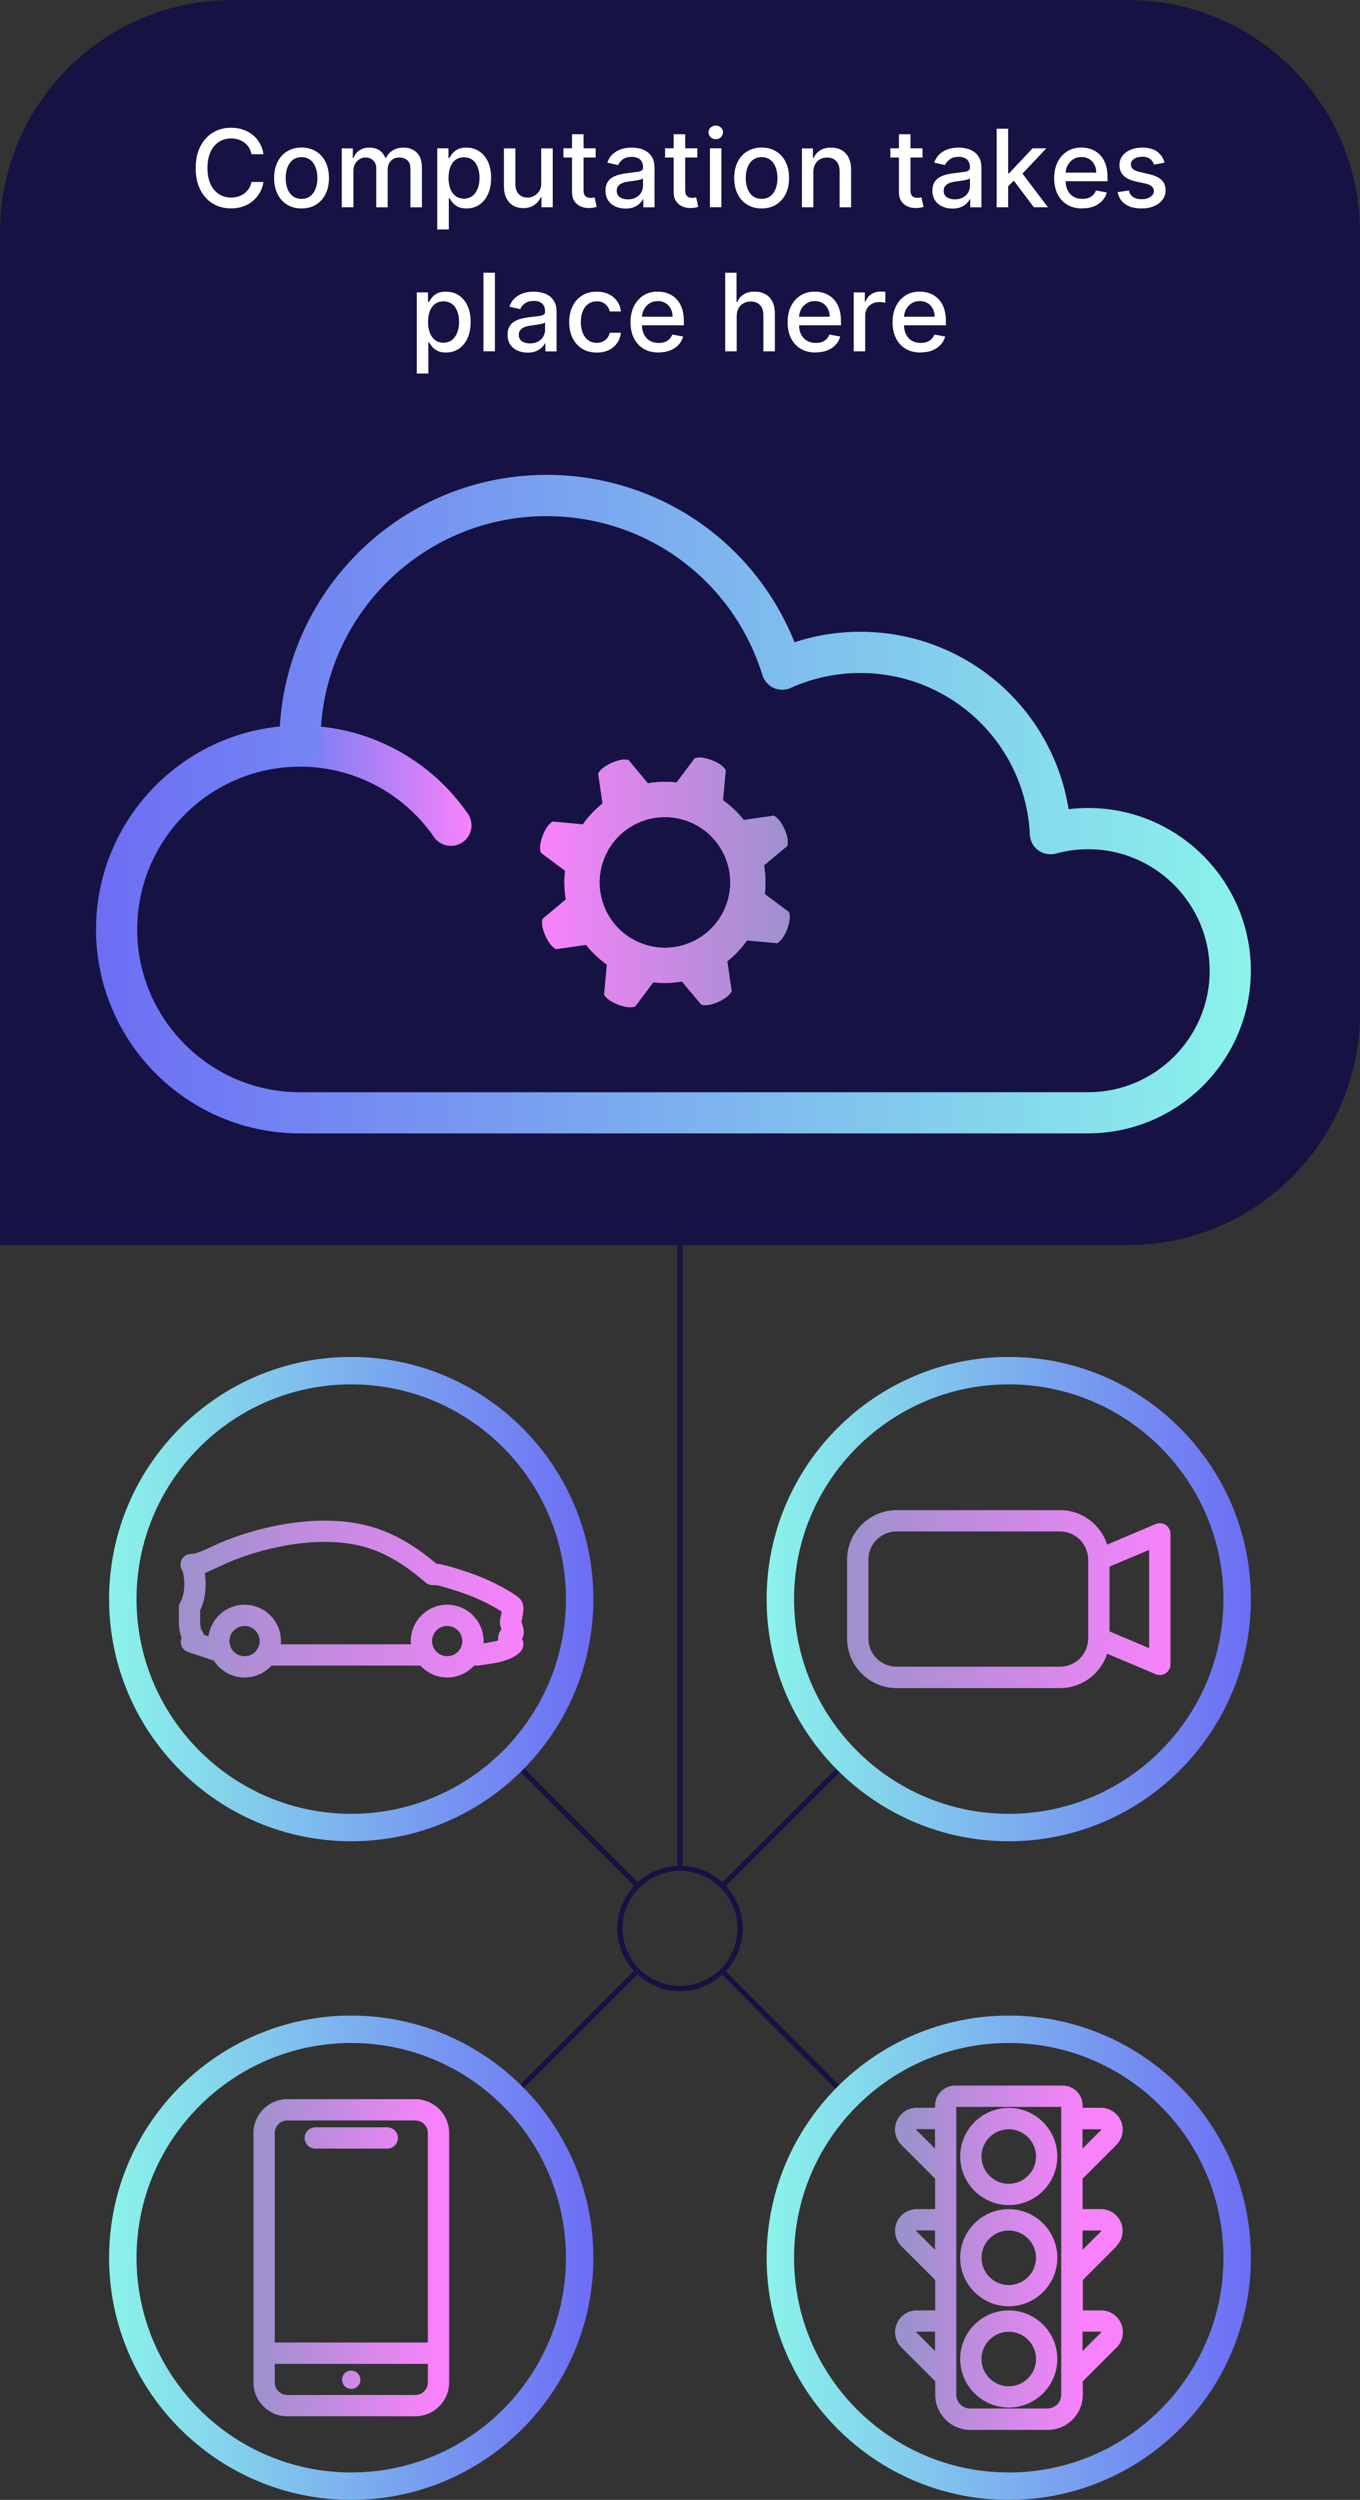 <svg xmlns="http://www.w3.org/2000/svg" xmlns:xlink="http://www.w3.org/1999/xlink" id="Layer_1" data-name="Layer 1" viewBox="0 0 264.38 485.91"><rect x="0" y="0" width="264.38" height="485.91" fill="#333333" stroke="none"/><defs><style>      .cls-1 {        fill: url(#linear-gradient-12);      }      .cls-1, .cls-2, .cls-3, .cls-4, .cls-5, .cls-6, .cls-7, .cls-8, .cls-9, .cls-10, .cls-11, .cls-12, .cls-13, .cls-14, .cls-15, .cls-16, .cls-17, .cls-18, .cls-19 {        stroke-width: 0px;      }      .cls-2 {        fill: url(#linear-gradient-17);      }      .cls-3 {        fill: url(#linear-gradient);      }      .cls-4 {        fill: url(#linear-gradient-6);      }      .cls-5 {        fill: #161244;      }      .cls-6 {        fill: url(#linear-gradient-15);      }      .cls-7 {        fill: url(#linear-gradient-11);      }      .cls-8 {        fill: url(#linear-gradient-5);      }      .cls-9 {        fill: url(#linear-gradient-13);      }      .cls-10 {        fill: url(#linear-gradient-16);      }      .cls-11 {        fill: #fff;      }      .cls-12 {        fill: url(#linear-gradient-14);      }      .cls-13 {        fill: url(#linear-gradient-2);      }      .cls-14 {        fill: url(#linear-gradient-7);      }      .cls-15 {        fill: url(#linear-gradient-3);      }      .cls-16 {        fill: url(#linear-gradient-9);      }      .cls-17 {        fill: url(#linear-gradient-8);      }      .cls-18 {        fill: url(#linear-gradient-10);      }      .cls-19 {        fill: url(#linear-gradient-4);      }    </style><linearGradient id="linear-gradient" x1="57.19" y1="152.72" x2="91.65" y2="152.72" gradientUnits="userSpaceOnUse"><stop offset="0" stop-color="#717ff3"></stop><stop offset="1" stop-color="#f882fb"></stop></linearGradient><linearGradient id="linear-gradient-2" x1="18.67" y1="156.3" x2="243.17" y2="156.3" gradientUnits="userSpaceOnUse"><stop offset="0" stop-color="#6d6df4"></stop><stop offset="1" stop-color="#8bf3ea"></stop></linearGradient><linearGradient id="linear-gradient-3" x1="107.54" y1="-362.07" x2="156.05" y2="-362.07" gradientTransform="translate(261.05 -190.55) rotate(-180)" gradientUnits="userSpaceOnUse"><stop offset="0" stop-color="#9d91cd"></stop><stop offset="1" stop-color="#f882fb"></stop></linearGradient><linearGradient id="linear-gradient-4" x1="107.54" y1="-362.07" x2="156.05" y2="-362.07" xlink:href="#linear-gradient-3"></linearGradient><linearGradient id="linear-gradient-5" x1="21.21" y1="310.82" x2="115.35" y2="310.82" gradientUnits="userSpaceOnUse"><stop offset="0" stop-color="#8bf3ea"></stop><stop offset="1" stop-color="#6d6df4"></stop></linearGradient><linearGradient id="linear-gradient-6" x1="34.76" y1="310.82" x2="101.81" y2="310.82" gradientTransform="matrix(1,0,0,1,0,0)" xlink:href="#linear-gradient-3"></linearGradient><linearGradient id="linear-gradient-7" y1="438.84" y2="438.84" xlink:href="#linear-gradient-5"></linearGradient><linearGradient id="linear-gradient-8" x1="50.07" y1="438.84" x2="84.28" y2="438.84" gradientTransform="matrix(1,0,0,1,0,0)" xlink:href="#linear-gradient-3"></linearGradient><linearGradient id="linear-gradient-9" x1="50.07" y1="415.56" x2="84.28" y2="415.56" gradientTransform="matrix(1,0,0,1,0,0)" xlink:href="#linear-gradient-3"></linearGradient><linearGradient id="linear-gradient-10" x1="50.07" y1="462.56" x2="84.28" y2="462.56" gradientTransform="matrix(1,0,0,1,0,0)" xlink:href="#linear-gradient-3"></linearGradient><linearGradient id="linear-gradient-11" x1="149.03" y1="438.84" x2="243.17" y2="438.84" xlink:href="#linear-gradient-5"></linearGradient><linearGradient id="linear-gradient-12" x1="177.09" y1="438.84" x2="210.07" y2="438.84" gradientTransform="matrix(1,0,0,1,0,0)" xlink:href="#linear-gradient-3"></linearGradient><linearGradient id="linear-gradient-13" x1="177.09" y1="419.16" x2="210.07" y2="419.16" gradientTransform="matrix(1,0,0,1,0,0)" xlink:href="#linear-gradient-3"></linearGradient><linearGradient id="linear-gradient-14" x1="177.09" y1="458.52" x2="210.07" y2="458.52" gradientTransform="matrix(1,0,0,1,0,0)" xlink:href="#linear-gradient-3"></linearGradient><linearGradient id="linear-gradient-15" x1="177.09" y1="438.84" x2="210.07" y2="438.84" gradientTransform="matrix(1,0,0,1,0,0)" xlink:href="#linear-gradient-3"></linearGradient><linearGradient id="linear-gradient-16" x1="149.03" x2="243.17" xlink:href="#linear-gradient-5"></linearGradient><linearGradient id="linear-gradient-17" x1="164.66" y1="310.82" x2="227.54" y2="310.82" gradientTransform="matrix(1,0,0,1,0,0)" xlink:href="#linear-gradient-3"></linearGradient></defs><g><path class="cls-5" d="m132.19,387.01c-6.72,0-12.18-5.46-12.18-12.18s5.46-12.18,12.18-12.18,12.18,5.46,12.18,12.18-5.46,12.18-12.18,12.18Zm0-23.36c-6.16,0-11.18,5.02-11.18,11.18s5.02,11.18,11.18,11.18,11.18-5.02,11.18-11.18-5.02-11.18-11.18-11.18Z"></path><rect class="cls-5" x="151.78" y="378.19" width="1" height="33.7" transform="translate(-234.21 222.19) rotate(-44.82)"></rect><rect class="cls-5" x="111.6" y="337.77" width="1" height="33.7" transform="translate(-217.39 182.12) rotate(-44.82)"></rect><rect class="cls-5" x="135.54" y="354.22" width="33.53" height="1" transform="translate(-206.22 211.59) rotate(-45)"></rect><rect class="cls-5" x="95.32" y="394.44" width="33.53" height="1" transform="translate(-246.44 194.93) rotate(-45)"></rect><rect class="cls-5" x="131.69" y="242.02" width="1" height="121.13"></rect></g><path class="cls-5" d="m56.34-11.18h151.7c24.92,0,45.16,20.24,45.16,45.16v219.22H56.34c-24.92,0-45.16-20.24-45.16-45.16V33.98C11.18,9.06,31.42-11.18,56.34-11.18Z" transform="translate(253.2 -11.18) rotate(90)"></path><g><path class="cls-3" d="m90.94,158.15c-7.41-10.73-19.61-17.13-32.63-17.13-.32,0-.64.02-.96.02.17.67-.09,6.94-.16,8,.37-.01.75-.03,1.12-.03,10.39,0,20.13,5.11,26.05,13.68,1.26,1.82,3.75,2.27,5.57,1.02,1.82-1.26,2.27-3.75,1.02-5.56Z"></path><path class="cls-13" d="m211.55,220.3H58.31c-21.86,0-39.64-17.78-39.64-39.64,0-20.54,15.7-37.48,35.73-39.45,1.58-27.23,24.23-48.91,51.85-48.91,21.48,0,40.35,12.91,48.2,32.54,4.12-1.36,8.4-2.04,12.79-2.04,20.39,0,37.36,14.81,40.49,34.48,1.26-.15,2.54-.23,3.81-.23,17.44,0,31.62,14.19,31.62,31.62s-14.19,31.62-31.62,31.62ZM58.27,149.02c-17.43.02-31.6,14.21-31.6,31.64s14.19,31.64,31.64,31.64h153.23c13.03,0,23.62-10.6,23.62-23.62s-10.6-23.62-23.62-23.62c-2.12,0-4.23.29-6.28.85-1.17.32-2.43.09-3.41-.62-.98-.71-1.59-1.84-1.65-3.05-.83-17.63-15.31-31.43-32.97-31.43-4.7,0-9.26.98-13.54,2.91-1.05.47-2.24.47-3.29,0-1.04-.47-1.84-1.37-2.18-2.46-5.72-18.51-22.59-30.94-41.99-30.94-24.23,0-43.94,19.71-43.94,43.94,0,.1,0,.21,0,.31v.41c.03,1.07-.39,2.1-1.14,2.87s-1.78,1.19-2.85,1.19c-.02,0-.04,0-.06,0Z"></path><g><path class="cls-15" d="m108.14,184.48l5.79-.84c1.14,1.45,2.5,2.75,4.05,3.84l-.53,5.82s.36,1.06,2.71,1.96c2.35.9,3.33.35,3.33.35l3.5-4.68c1.88.22,3.76.16,5.58-.15l3.75,4.49s1,.5,3.3-.53,2.6-2.1,2.6-2.1l-.84-5.79c1.45-1.14,2.75-2.5,3.84-4.05l5.82.53s1.06-.36,1.96-2.71c.9-2.35.35-3.33.35-3.33l-4.68-3.5c.22-1.88.16-3.76-.15-5.58l4.49-3.75s.5-1-.53-3.3-2.1-2.6-2.1-2.6l-5.79.84c-1.14-1.45-2.5-2.75-4.05-3.84l.53-5.82s-.36-1.06-2.71-1.96c-2.35-.9-3.33-.35-3.33-.35l-3.5,4.68c-1.88-.22-3.76-.16-5.58.15l-3.75-4.49s-1-.5-3.3.53-2.6,2.1-2.6,2.1l.84,5.79c-1.45,1.14-2.75,2.5-3.84,4.05l-5.82-.53s-1.06.36-1.96,2.71c-.9,2.35-.35,3.33-.35,3.33l4.68,3.5c-.22,1.88-.16,3.76.15,5.58l-4.49,3.75s-.5,1,.53,3.3,2.1,2.6,2.1,2.6Zm15.94-24.56c6.41-2.86,13.92.02,16.77,6.42,2.86,6.41-.02,13.92-6.42,16.77s-13.92-.02-16.77-6.42c-2.86-6.41.02-13.92,6.42-16.77Z"></path><path class="cls-19" d="m122.54,195.78c.66,0,.95-.17.95-.17l3.5-4.69c.76.09,1.51.13,2.26.13,1.12,0,2.23-.1,3.32-.29l3.75,4.49s.24.12.76.12c.54,0,1.37-.13,2.54-.65,2.3-1.03,2.6-2.1,2.6-2.1l-.84-5.79c1.45-1.14,2.75-2.5,3.84-4.05l5.82.53s1.06-.36,1.96-2.71c.9-2.35.35-3.33.35-3.33l-4.68-3.5c.22-1.88.16-3.76-.15-5.58l4.49-3.75s.5-1-.53-3.3c-1.03-2.3-2.1-2.6-2.1-2.6l-5.79.84c-1.14-1.45-2.5-2.75-4.05-3.84l.53-5.82s-.36-1.06-2.71-1.96c-1.06-.41-1.84-.52-2.38-.52-.66,0-.95.17-.95.17l-3.5,4.69c-.76-.09-1.51-.13-2.26-.13-1.12,0-2.23.1-3.32.29l-3.75-4.49s-.24-.12-.76-.12-1.37.13-2.54.65c-2.3,1.03-2.6,2.1-2.6,2.1l.84,5.79c-1.45,1.14-2.75,2.5-3.84,4.05l-5.82-.53s-1.06.36-1.96,2.71c-.9,2.35-.35,3.33-.35,3.33l4.68,3.5c-.22,1.88-.16,3.76.15,5.58l-4.49,3.75s-.5,1,.53,3.3c1.03,2.3,2.1,2.6,2.1,2.6l5.79-.84c1.14,1.45,2.5,2.75,4.05,3.84l-.53,5.82s.36,1.06,2.71,1.96c1.06.41,1.84.52,2.38.52h0Zm6.71-36.96c4.86,0,9.5,2.8,11.61,7.53,2.86,6.41-.02,13.92-6.42,16.77-1.68.75-3.44,1.11-5.17,1.11-4.86,0-9.5-2.8-11.61-7.53-2.86-6.41.02-13.92,6.42-16.77,1.68-.75,3.44-1.11,5.17-1.11h0Z"></path></g></g><g><path class="cls-11" d="m51.22,29.98h-2.33c-.09-.5-.26-.93-.5-1.31s-.54-.7-.9-.96-.75-.46-1.18-.6-.9-.2-1.38-.2c-.88,0-1.67.22-2.36.66-.69.44-1.24,1.09-1.64,1.95-.4.86-.6,1.9-.6,3.13s.2,2.29.6,3.15c.4.85.95,1.5,1.64,1.94.7.44,1.48.66,2.35.66.48,0,.94-.07,1.38-.2s.83-.33,1.18-.59c.35-.26.65-.58.9-.95s.42-.81.51-1.29h2.33c-.12.76-.36,1.45-.72,2.08-.36.63-.81,1.17-1.36,1.63-.55.46-1.19.81-1.9,1.06-.71.25-1.49.37-2.33.37-1.32,0-2.5-.31-3.54-.94s-1.85-1.53-2.44-2.7c-.59-1.17-.89-2.57-.89-4.2s.3-3.03.9-4.2c.6-1.17,1.41-2.07,2.45-2.7,1.03-.63,2.21-.94,3.53-.94.81,0,1.57.12,2.27.35s1.34.57,1.9,1.01c.56.44,1.03.99,1.39,1.63.37.64.62,1.37.75,2.19Z"></path><path class="cls-11" d="m58.62,40.52c-1.07,0-2.01-.25-2.81-.74-.8-.49-1.42-1.18-1.86-2.07s-.66-1.92-.66-3.1.22-2.23.66-3.12c.44-.89,1.06-1.58,1.86-2.07.8-.49,1.74-.74,2.81-.74s2.01.25,2.81.74,1.42,1.18,1.86,2.07c.44.89.66,1.93.66,3.12s-.22,2.22-.66,3.1-1.06,1.57-1.86,2.07-1.74.74-2.81.74Zm0-1.87c.7,0,1.27-.18,1.73-.55.46-.37.8-.86,1.02-1.47.22-.61.33-1.29.33-2.02s-.11-1.4-.33-2.02c-.22-.61-.56-1.11-1.02-1.48-.46-.37-1.03-.56-1.73-.56s-1.28.19-1.74.56c-.46.37-.8.87-1.02,1.48-.22.61-.33,1.29-.33,2.02s.11,1.41.33,2.02.56,1.1,1.02,1.47c.46.37,1.04.55,1.74.55Z"></path><path class="cls-11" d="m66.44,40.29v-11.45h2.14v1.86h.14c.24-.63.63-1.12,1.17-1.48s1.19-.53,1.95-.53,1.41.18,1.93.54.9.85,1.15,1.48h.12c.27-.61.71-1.1,1.31-1.47.6-.37,1.31-.55,2.13-.55,1.04,0,1.89.33,2.55.98.66.65.99,1.63.99,2.95v7.68h-2.23v-7.47c0-.78-.21-1.34-.63-1.69-.42-.35-.93-.52-1.51-.52-.73,0-1.29.22-1.69.67-.4.44-.6,1.02-.6,1.71v7.3h-2.22v-7.61c0-.62-.19-1.12-.58-1.5-.39-.38-.89-.57-1.51-.57-.42,0-.81.11-1.17.33s-.64.53-.86.92-.32.85-.32,1.36v7.06h-2.23Z"></path><path class="cls-11" d="m85,44.58v-15.75h2.18v1.86h.19c.13-.24.32-.51.56-.83.24-.31.58-.59,1.01-.82.43-.24,1-.35,1.72-.35.92,0,1.75.23,2.48.7s1.3,1.14,1.71,2.02.62,1.94.62,3.18-.21,2.3-.62,3.18c-.41.88-.98,1.56-1.7,2.04-.72.47-1.54.71-2.47.71-.7,0-1.26-.12-1.7-.35-.44-.23-.78-.51-1.03-.82-.25-.31-.44-.59-.57-.83h-.13v6.08h-2.23Zm2.19-10.02c0,.81.12,1.51.35,2.12.23.61.57,1.08,1.01,1.42.44.34.98.51,1.63.51s1.22-.18,1.67-.53c.45-.36.79-.84,1.02-1.45.23-.61.35-1.3.35-2.07s-.11-1.43-.34-2.04-.56-1.08-1.01-1.42c-.45-.35-1.01-.52-1.68-.52s-1.19.17-1.64.5c-.45.33-.78.8-1.01,1.39s-.34,1.29-.34,2.09Z"></path><path class="cls-11" d="m105.21,35.54v-6.7h2.24v11.45h-2.19v-1.98h-.12c-.26.61-.68,1.12-1.26,1.53-.58.41-1.3.61-2.16.61-.74,0-1.39-.16-1.95-.49-.56-.33-1.01-.81-1.33-1.45-.32-.64-.48-1.43-.48-2.38v-7.29h2.23v7.02c0,.78.22,1.4.65,1.86s.99.69,1.69.69c.42,0,.83-.1,1.25-.31.42-.21.76-.52,1.04-.95.28-.42.41-.96.41-1.61Z"></path><path class="cls-11" d="m115.79,28.83v1.79h-6.26v-1.79h6.26Zm-4.58-2.74h2.23v10.84c0,.43.06.76.19.97.13.22.3.36.5.44.21.08.43.12.68.12.18,0,.34-.01.47-.04s.24-.04.31-.06l.4,1.84c-.13.05-.31.1-.55.15s-.54.08-.9.09c-.59.01-1.13-.09-1.64-.31-.51-.22-.92-.56-1.23-1.01-.31-.46-.47-1.03-.47-1.72v-11.3Z"></path><path class="cls-11" d="m121.58,40.54c-.73,0-1.38-.14-1.97-.41-.59-.27-1.05-.67-1.39-1.18-.34-.52-.51-1.15-.51-1.9,0-.65.12-1.18.37-1.6.25-.42.58-.75,1.01-.99.42-.24.89-.43,1.42-.55.52-.12,1.05-.22,1.6-.28.69-.08,1.24-.15,1.67-.2.43-.05.74-.14.93-.26.19-.12.29-.31.29-.58v-.05c0-.65-.18-1.16-.55-1.51s-.91-.54-1.63-.54-1.34.17-1.77.5c-.43.33-.73.7-.89,1.1l-2.1-.48c.25-.7.61-1.26,1.09-1.69.48-.43,1.03-.74,1.66-.94s1.29-.29,1.98-.29c.46,0,.94.05,1.46.16s1,.3,1.45.59c.45.28.82.69,1.11,1.21.29.52.43,1.2.43,2.04v7.61h-2.18v-1.57h-.09c-.14.29-.36.57-.65.85-.29.28-.66.51-1.11.69-.45.18-.99.28-1.63.28Zm.48-1.79c.62,0,1.15-.12,1.58-.37.44-.24.78-.56,1.01-.96.23-.4.35-.82.35-1.27v-1.48c-.08.08-.23.15-.46.22-.23.07-.48.12-.77.17-.29.05-.57.09-.84.13-.27.04-.5.07-.69.09-.43.05-.83.15-1.18.28-.36.13-.64.31-.85.56s-.32.56-.32.96c0,.55.2.97.61,1.25s.93.42,1.56.42Z"></path><path class="cls-11" d="m135.55,28.83v1.79h-6.26v-1.79h6.26Zm-4.58-2.74h2.23v10.84c0,.43.06.76.19.97.13.22.3.36.5.44.21.08.43.12.67.12.18,0,.33-.01.47-.04.13-.02.24-.04.31-.06l.4,1.84c-.13.05-.31.1-.55.15s-.54.08-.89.09c-.59.01-1.13-.09-1.64-.31-.51-.22-.92-.56-1.23-1.01-.31-.46-.47-1.03-.47-1.72v-11.3Z"></path><path class="cls-11" d="m139.14,27.06c-.39,0-.72-.13-1-.39-.28-.26-.41-.57-.41-.94s.14-.68.41-.94c.28-.26.61-.39,1-.39s.72.13,1,.39c.28.26.41.57.41.94s-.14.68-.41.94c-.28.26-.61.39-1,.39Zm-1.13,13.22v-11.45h2.23v11.45h-2.23Z"></path><path class="cls-11" d="m148.06,40.52c-1.07,0-2.01-.25-2.81-.74-.8-.49-1.42-1.18-1.86-2.07-.44-.88-.66-1.92-.66-3.1s.22-2.23.66-3.12c.44-.89,1.06-1.58,1.86-2.07.8-.49,1.74-.74,2.81-.74s2.01.25,2.81.74c.8.49,1.42,1.18,1.86,2.07.44.89.66,1.93.66,3.12s-.22,2.22-.66,3.1c-.44.88-1.06,1.57-1.86,2.07-.8.49-1.74.74-2.81.74Zm0-1.87c.7,0,1.27-.18,1.73-.55.46-.37.8-.86,1.02-1.47.22-.61.33-1.29.33-2.02s-.11-1.4-.33-2.02c-.22-.61-.56-1.11-1.02-1.48-.46-.37-1.03-.56-1.73-.56s-1.28.19-1.74.56c-.46.37-.8.87-1.02,1.48-.22.61-.33,1.29-.33,2.02s.11,1.41.33,2.02c.22.61.56,1.1,1.02,1.47.46.37,1.04.55,1.74.55Z"></path><path class="cls-11" d="m158.12,33.49v6.8h-2.23v-11.45h2.14v1.86h.14c.26-.61.68-1.09,1.24-1.46.56-.37,1.28-.55,2.14-.55.78,0,1.46.16,2.05.49s1.04.81,1.36,1.45c.32.64.49,1.43.49,2.38v7.29h-2.23v-7.02c0-.83-.22-1.48-.65-1.95-.43-.47-1.03-.71-1.78-.71-.52,0-.98.11-1.38.34-.4.22-.72.55-.95.98-.23.43-.35.95-.35,1.55Z"></path><path class="cls-11" d="m179.34,28.83v1.79h-6.26v-1.79h6.26Zm-4.58-2.74h2.23v10.84c0,.43.06.76.19.97.13.22.3.36.5.44.21.08.43.12.67.12.18,0,.33-.01.47-.04.13-.02.24-.04.31-.06l.4,1.84c-.13.05-.31.1-.55.15s-.54.08-.89.09c-.59.01-1.13-.09-1.64-.31-.51-.22-.92-.56-1.23-1.01-.31-.46-.47-1.03-.47-1.72v-11.3Z"></path><path class="cls-11" d="m185.13,40.54c-.73,0-1.38-.14-1.97-.41-.59-.27-1.05-.67-1.39-1.18s-.51-1.15-.51-1.9c0-.65.12-1.18.37-1.6.25-.42.58-.75,1.01-.99.42-.24.89-.43,1.42-.55.52-.12,1.05-.22,1.6-.28.69-.08,1.24-.15,1.67-.2.43-.05.74-.14.93-.26.19-.12.29-.31.29-.58v-.05c0-.65-.18-1.16-.55-1.51-.37-.36-.91-.54-1.63-.54s-1.34.17-1.77.5c-.43.33-.73.7-.89,1.1l-2.1-.48c.25-.7.61-1.26,1.09-1.69.48-.43,1.03-.74,1.66-.94.63-.2,1.29-.29,1.98-.29.46,0,.94.05,1.46.16s1,.3,1.45.59.82.69,1.11,1.21.43,1.2.43,2.04v7.61h-2.18v-1.57h-.09c-.14.29-.36.57-.65.85s-.66.51-1.11.69c-.45.18-.99.28-1.63.28Zm.49-1.79c.62,0,1.14-.12,1.58-.37.44-.24.78-.56,1.01-.96.23-.4.35-.82.35-1.27v-1.48c-.08.08-.23.15-.46.22-.23.07-.48.12-.77.17-.29.05-.57.09-.84.13-.27.04-.5.07-.69.09-.43.05-.83.15-1.18.28-.36.13-.64.31-.85.56s-.32.56-.32.96c0,.55.2.97.61,1.25.41.28.93.42,1.56.42Z"></path><path class="cls-11" d="m193.75,40.29v-15.27h2.23v15.27h-2.23Zm2.05-3.89v-2.72s.37,0,.37,0l4.56-4.85h2.67l-5.21,5.52h-.35l-2.05,2.05Zm5.18,3.89l-4.1-5.44,1.54-1.56,5.3,7h-2.74Z"></path><path class="cls-11" d="m210.38,40.52c-1.13,0-2.1-.24-2.91-.73-.81-.48-1.44-1.17-1.88-2.05-.44-.88-.66-1.92-.66-3.11s.22-2.21.66-3.1c.44-.9,1.06-1.59,1.85-2.1.79-.5,1.72-.75,2.79-.75.65,0,1.27.11,1.88.32.61.21,1.15.55,1.63,1.01.48.46.86,1.05,1.14,1.78.28.73.42,1.61.42,2.65v.79h-9.11v-1.67h6.92c0-.59-.12-1.11-.36-1.56-.24-.45-.57-.81-1-1.08-.43-.26-.93-.4-1.51-.4-.63,0-1.17.15-1.64.46s-.82.7-1.07,1.19-.38,1.02-.38,1.59v1.3c0,.77.13,1.42.41,1.95.27.54.65.95,1.14,1.23.49.28,1.06.42,1.71.42.42,0,.81-.06,1.16-.18.35-.12.65-.3.9-.55.25-.24.45-.54.58-.9l2.11.38c-.17.62-.47,1.16-.91,1.63-.44.47-.98.83-1.63,1.08-.65.26-1.4.38-2.23.38Z"></path><path class="cls-11" d="m226.36,31.63l-2.02.36c-.08-.26-.22-.5-.4-.74-.18-.23-.43-.42-.73-.57-.31-.15-.69-.22-1.16-.22-.63,0-1.16.14-1.58.42-.42.28-.63.64-.63,1.08,0,.38.14.69.42.92.28.23.74.43,1.37.57l1.82.42c1.05.24,1.84.62,2.36,1.13.52.51.78,1.17.78,1.98,0,.69-.2,1.3-.59,1.83-.39.53-.94.95-1.65,1.26-.7.3-1.52.45-2.44.45-1.28,0-2.33-.27-3.14-.82s-1.31-1.33-1.49-2.35l2.16-.33c.13.56.41.99.83,1.27.42.29.96.43,1.63.43.73,0,1.31-.15,1.75-.46.44-.31.66-.68.66-1.12,0-.36-.13-.66-.4-.9-.27-.24-.67-.43-1.22-.55l-1.94-.43c-1.07-.24-1.86-.63-2.37-1.16-.51-.53-.76-1.21-.76-2.02,0-.68.19-1.27.57-1.77.38-.51.9-.9,1.57-1.19.67-.29,1.43-.43,2.29-.43,1.24,0,2.21.27,2.92.8.71.53,1.18,1.25,1.41,2.14Z"></path><path class="cls-11" d="m81.02,72.58v-15.75h2.18v1.86h.19c.13-.24.32-.51.56-.83.24-.31.58-.59,1.01-.82.43-.24,1-.35,1.72-.35.92,0,1.75.23,2.48.7s1.3,1.14,1.71,2.02.62,1.94.62,3.18-.21,2.3-.62,3.18c-.41.88-.98,1.56-1.7,2.04-.72.47-1.54.71-2.47.71-.7,0-1.26-.12-1.7-.35-.44-.23-.78-.51-1.03-.82-.25-.31-.44-.59-.57-.83h-.13v6.08h-2.23Zm2.19-10.02c0,.81.12,1.51.35,2.12.23.61.57,1.08,1.01,1.42.44.34.98.51,1.63.51s1.22-.18,1.67-.53c.45-.36.79-.84,1.02-1.45.23-.61.35-1.3.35-2.07s-.11-1.43-.34-2.04-.56-1.08-1.01-1.42c-.45-.35-1.01-.52-1.68-.52s-1.19.17-1.64.5c-.45.33-.78.8-1.01,1.39s-.34,1.29-.34,2.09Z"></path><path class="cls-11" d="m96.21,53.01v15.27h-2.23v-15.27h2.23Z"></path><path class="cls-11" d="m102.54,68.54c-.73,0-1.38-.14-1.97-.41-.59-.27-1.05-.67-1.39-1.18-.34-.52-.51-1.15-.51-1.9,0-.65.12-1.18.37-1.6.25-.42.58-.75,1.01-.99.42-.24.89-.43,1.42-.55.52-.12,1.05-.22,1.6-.28.69-.08,1.24-.15,1.67-.2.43-.05.74-.14.93-.26.19-.12.29-.31.29-.58v-.05c0-.65-.18-1.16-.55-1.51s-.91-.54-1.63-.54-1.34.17-1.77.5c-.43.33-.73.7-.89,1.1l-2.1-.48c.25-.7.61-1.26,1.09-1.69.48-.43,1.03-.74,1.66-.94s1.29-.29,1.98-.29c.46,0,.94.05,1.46.16s1,.3,1.45.59c.45.28.82.69,1.11,1.21.29.52.43,1.2.43,2.04v7.61h-2.18v-1.57h-.09c-.14.29-.36.57-.65.85-.29.28-.66.51-1.11.69-.45.18-.99.28-1.63.28Zm.48-1.79c.62,0,1.15-.12,1.58-.37.44-.24.78-.56,1.01-.96.23-.4.35-.82.35-1.27v-1.48c-.08.08-.23.15-.46.22-.23.07-.48.12-.77.17-.29.05-.57.09-.84.13-.27.04-.5.07-.69.09-.43.05-.83.15-1.18.28-.36.13-.64.31-.85.56s-.32.56-.32.96c0,.55.2.97.61,1.25s.93.42,1.56.42Z"></path><path class="cls-11" d="m115.99,68.52c-1.11,0-2.06-.25-2.86-.76-.8-.5-1.41-1.2-1.84-2.09-.43-.89-.64-1.91-.64-3.06s.22-2.19.66-3.08c.44-.89,1.05-1.59,1.85-2.09.8-.5,1.73-.75,2.81-.75.87,0,1.65.16,2.33.48.68.32,1.23.77,1.65,1.35.42.58.67,1.25.75,2.02h-2.17c-.12-.54-.39-1-.82-1.39-.43-.39-.99-.58-1.7-.58-.62,0-1.16.16-1.63.49s-.83.79-1.08,1.39c-.26.6-.39,1.31-.39,2.12s.13,1.56.38,2.16c.25.61.61,1.08,1.08,1.41s1.01.5,1.64.5c.42,0,.81-.08,1.15-.23.35-.16.64-.38.87-.67.24-.29.4-.65.5-1.06h2.17c-.08.74-.32,1.4-.72,1.98s-.94,1.04-1.61,1.37c-.67.33-1.46.5-2.37.5Z"></path><path class="cls-11" d="m128.02,68.52c-1.13,0-2.1-.24-2.91-.73-.81-.48-1.44-1.17-1.88-2.05-.44-.88-.66-1.92-.66-3.11s.22-2.21.66-3.1,1.06-1.59,1.85-2.1c.79-.5,1.72-.75,2.79-.75.65,0,1.27.11,1.88.32.61.21,1.15.55,1.63,1.01.48.46.86,1.05,1.14,1.78.28.73.42,1.61.42,2.65v.79h-9.11v-1.67h6.92c0-.59-.12-1.11-.36-1.56-.24-.45-.57-.81-1-1.08-.43-.26-.93-.4-1.51-.4-.63,0-1.17.15-1.64.46s-.82.7-1.07,1.19c-.25.49-.38,1.02-.38,1.59v1.3c0,.77.14,1.42.41,1.95.27.54.65.95,1.14,1.23.49.28,1.06.42,1.71.42.42,0,.81-.06,1.16-.18.35-.12.65-.3.9-.55.25-.24.45-.54.58-.9l2.11.38c-.17.62-.47,1.16-.91,1.63-.44.47-.98.83-1.63,1.08-.65.26-1.4.38-2.23.38Z"></path><path class="cls-11" d="m143.21,61.49v6.8h-2.23v-15.27h2.2v5.68h.14c.27-.62.68-1.11,1.23-1.47.55-.36,1.27-.54,2.16-.54.79,0,1.47.16,2.06.48.59.32,1.05.8,1.37,1.44.33.64.49,1.44.49,2.39v7.29h-2.23v-7.02c0-.84-.22-1.49-.65-1.96s-1.03-.7-1.8-.7c-.53,0-1,.11-1.41.34-.42.22-.74.55-.98.98s-.35.95-.35,1.55Z"></path><path class="cls-11" d="m158.56,68.52c-1.13,0-2.1-.24-2.91-.73-.81-.48-1.44-1.17-1.88-2.05-.44-.88-.66-1.92-.66-3.11s.22-2.21.66-3.1c.44-.9,1.06-1.59,1.85-2.1.79-.5,1.72-.75,2.79-.75.65,0,1.27.11,1.88.32.61.21,1.15.55,1.63,1.01.48.46.86,1.05,1.14,1.78.28.73.42,1.61.42,2.65v.79h-9.11v-1.67h6.92c0-.59-.12-1.11-.36-1.56-.24-.45-.57-.81-1-1.08-.43-.26-.93-.4-1.51-.4-.63,0-1.17.15-1.64.46s-.82.7-1.07,1.19-.38,1.02-.38,1.59v1.3c0,.77.13,1.42.41,1.95.27.54.65.95,1.14,1.23.49.28,1.06.42,1.71.42.42,0,.81-.06,1.16-.18.35-.12.65-.3.9-.55.25-.24.45-.54.58-.9l2.11.38c-.17.62-.47,1.16-.91,1.63-.44.47-.98.83-1.63,1.08-.65.26-1.4.38-2.23.38Z"></path><path class="cls-11" d="m165.96,68.29v-11.45h2.16v1.82h.12c.21-.62.58-1.1,1.11-1.46s1.13-.53,1.8-.53c.14,0,.3,0,.5.01.19.01.34.02.45.04v2.13c-.09-.02-.25-.05-.48-.09s-.46-.05-.69-.05c-.53,0-1,.11-1.41.33-.41.22-.73.53-.97.92-.24.39-.36.83-.36,1.33v7h-2.23Z"></path><path class="cls-11" d="m178.96,68.52c-1.13,0-2.1-.24-2.91-.73-.81-.48-1.44-1.17-1.88-2.05-.44-.88-.66-1.92-.66-3.11s.22-2.21.66-3.1c.44-.9,1.06-1.59,1.85-2.1.79-.5,1.72-.75,2.79-.75.65,0,1.27.11,1.88.32.61.21,1.15.55,1.63,1.01.48.46.86,1.05,1.14,1.78.28.73.42,1.61.42,2.65v.79h-9.11v-1.67h6.92c0-.59-.12-1.11-.36-1.56-.24-.45-.57-.81-1-1.08-.43-.26-.93-.4-1.51-.4-.63,0-1.17.15-1.64.46s-.82.7-1.07,1.19-.38,1.02-.38,1.59v1.3c0,.77.13,1.42.41,1.95.27.54.65.95,1.14,1.23.49.28,1.06.42,1.71.42.42,0,.81-.06,1.16-.18.35-.12.65-.3.9-.55.25-.24.45-.54.58-.9l2.11.38c-.17.62-.47,1.16-.91,1.63-.44.47-.98.83-1.63,1.08-.65.26-1.4.38-2.23.38Z"></path></g><g><path class="cls-8" d="m68.28,357.89c-25.95,0-47.07-21.12-47.07-47.07s21.12-47.07,47.07-47.07,47.07,21.12,47.07,47.07-21.12,47.07-47.07,47.07Zm0-88.81c-23.02,0-41.74,18.73-41.74,41.74s18.73,41.74,41.74,41.74,41.74-18.73,41.74-41.74-18.73-41.74-41.74-41.74Z"></path><path class="cls-4" d="m101.44,315.5c-.03-.08-.06-.16-.08-.23.03-.14.07-.34.1-.49.29-1.4.56-2.73-.19-3.79-.68-.96-4.34-2.99-7.2-4.21-3.2-1.37-8.17-2.8-8.87-2.8h-.31c-7.21-6.04-13.41-8.41-21.89-8.41-7.9,0-15.98,2.39-20.91,4.63-.77.35-1.39.64-1.91.88q-2.07.96-3.02.96c-.78,0-1.49.43-1.84,1.12-.35.67-.3,1.48.12,2.11.15.31.5,1.65.36,3.51-.13,1.63-.65,2.46-.65,2.46-.25.35-.38.77-.38,1.19v2.75c0,1.42.24,2.44.54,3.16l-.03.08c-.2.53-.17,1.12.07,1.63.25.51.69.9,1.23,1.07.03,0,2.91.94,4.14,1.39.17.06.38.13.62.19.07.02.14.02.21.04,1.26,1.99,3.47,3.32,5.99,3.32,2.07,0,3.93-.9,5.23-2.32.03,0,.06,0,.1,0h28.74s.06,0,.1,0c1.3,1.42,3.16,2.32,5.23,2.32s3.93-.9,5.23-2.32c.03,0,.06,0,.1,0h.47c.07,0,.15,0,.22-.01.07,0,1.69-.18,3.82-.6.51-.1,4.97-1.05,4.97-3.53,0-.44-.12-.79-.29-1.08.67-1.02.25-2.25,0-3.03Zm-53.9,6.42c-1.62,0-2.94-1.32-2.94-2.94s1.32-2.94,2.94-2.94,2.94,1.32,2.94,2.94-1.32,2.94-2.94,2.94Zm39.39,0c-1.62,0-2.94-1.32-2.94-2.94s1.32-2.94,2.94-2.94,2.94,1.32,2.94,2.94-1.32,2.94-2.94,2.94Zm10.27-6.33c.03.38.14.74.27,1.11-.38.49-.73,1.19-.6,2.14-.27.09-.57.17-.91.24-.74.15-1.41.26-1.97.34,0-.14.02-.29.02-.43,0-3.91-3.18-7.08-7.08-7.08s-7.08,3.18-7.08,7.08c0,.21.01.42.03.62h-25.29c.02-.21.03-.41.03-.62,0-3.91-3.18-7.08-7.08-7.08-3.59,0-6.56,2.69-7.02,6.16-.3-.1-.61-.2-.9-.3-.07-.35-.23-.69-.47-.97-.06-.12-.24-.58-.24-1.61v-2.21c.36-.73.87-2.04,1.01-3.88.09-1.16.04-2.31-.11-3.34.55-.21,1.19-.5,2.1-.93.51-.24,1.13-.52,1.88-.87,4.32-1.96,11.94-4.26,19.19-4.26,7.71,0,13.07,2.14,19.78,7.91.38.32.85.5,1.35.5h.84c.84.21,4.5,1.2,7.48,2.47,2.3.98,4.16,2.06,5.09,2.66-.04.25-.1.51-.13.69-.14.68-.24,1.16-.2,1.64Z"></path></g><g><path class="cls-14" d="m68.28,485.91c-25.95,0-47.07-21.12-47.07-47.07s21.12-47.07,47.07-47.07,47.07,21.12,47.07,47.07-21.12,47.07-47.07,47.07Zm0-88.81c-23.02,0-41.74,18.73-41.74,41.74s18.73,41.74,41.74,41.74,41.74-18.73,41.74-41.74-18.73-41.74-41.74-41.74Z"></path><g><path class="cls-17" d="m80.73,408.02h-24.88c-3.63,0-6.58,2.95-6.58,6.58v48.48c0,3.63,2.95,6.58,6.58,6.58h24.88c3.63,0,6.58-2.95,6.58-6.58v-48.48c0-3.63-2.95-6.58-6.58-6.58Zm-24.88,4.14h24.88c1.35,0,2.44,1.09,2.44,2.44v40.72h-29.76v-40.72c0-1.35,1.09-2.44,2.44-2.44Zm24.88,53.36h-24.88c-1.35,0-2.44-1.09-2.44-2.44v-3.61h29.76v3.61c0,1.35-1.09,2.44-2.44,2.44Z"></path><path class="cls-16" d="m61.29,417.63h13.99c1.14,0,2.07-.93,2.07-2.07s-.93-2.07-2.07-2.07h-13.99c-1.14,0-2.07.93-2.07,2.07s.93,2.07,2.07,2.07Z"></path><circle class="cls-18" cx="68.28" cy="462.56" r="1.78"></circle></g></g><g><path class="cls-7" d="m196.1,485.91c-25.96,0-47.07-21.12-47.07-47.07s21.12-47.07,47.07-47.07,47.07,21.12,47.07,47.07-21.12,47.07-47.07,47.07Zm0-88.81c-23.02,0-41.74,18.73-41.74,41.74s18.73,41.74,41.74,41.74,41.74-18.73,41.74-41.74-18.73-41.74-41.74-41.74Z"></path><g><path class="cls-1" d="m196.1,429.4c-5.21,0-9.44,4.24-9.44,9.44s4.24,9.44,9.44,9.44,9.44-4.24,9.44-9.44-4.24-9.44-9.44-9.44Zm0,14.75c-2.92,0-5.3-2.38-5.3-5.3s2.38-5.3,5.3-5.3,5.3,2.38,5.3,5.3-2.38,5.3-5.3,5.3Z"></path><path class="cls-9" d="m196.1,409.72c-5.21,0-9.44,4.24-9.44,9.44s4.24,9.45,9.44,9.45,9.44-4.24,9.44-9.45-4.24-9.44-9.44-9.44Zm0,14.75c-2.92,0-5.3-2.38-5.3-5.3s2.38-5.3,5.3-5.3,5.3,2.38,5.3,5.3-2.38,5.3-5.3,5.3Z"></path><path class="cls-12" d="m196.1,449.08c-5.21,0-9.44,4.24-9.44,9.44s4.24,9.44,9.44,9.44,9.44-4.24,9.44-9.44-4.24-9.44-9.44-9.44Zm0,14.75c-2.92,0-5.3-2.38-5.3-5.3s2.38-5.3,5.3-5.3,5.3,2.38,5.3,5.3-2.38,5.3-5.3,5.3Z"></path><path class="cls-6" d="m217,436.61c1.21-1.21,1.57-3.02.92-4.61-.66-1.58-2.19-2.61-3.9-2.61h-3.57v-5.91l6.56-6.56c1.21-1.21,1.57-3.02.92-4.61-.66-1.58-2.19-2.61-3.9-2.61h-3.57v-.44c0-2.14-1.74-3.88-3.88-3.88h-20.92c-2.14,0-3.88,1.74-3.88,3.88v.44h-3.57c-1.72,0-3.25,1.02-3.9,2.61-.66,1.58-.3,3.39.92,4.61l6.56,6.56v5.91h-3.57c-1.72,0-3.25,1.02-3.9,2.61-.66,1.58-.3,3.39.92,4.61l6.56,6.56v5.91h-3.57c-1.72,0-3.25,1.02-3.9,2.61-.66,1.58-.3,3.39.92,4.61l6.56,6.56v2.63c0,3.76,3.06,6.82,6.82,6.82h15.04c3.76,0,6.82-3.06,6.82-6.82v-2.63l6.56-6.56c1.21-1.21,1.57-3.02.92-4.61-.66-1.59-2.19-2.61-3.9-2.61h-3.57v-5.91l6.56-6.56Zm-2.94-3.07s.03.03.04.08c0,.02,0,.03-.03.06l-3.63,3.63v-3.76h3.61Zm0-19.68s.03.03.04.08c0,.02,0,.03-.03.06l-3.63,3.63v-3.76h3.61Zm-35.93.13s-.03-.04-.03-.06c0-.04.03-.07.09-.08h3.57v3.77l-3.63-3.63Zm0,19.68s-.03-.04-.03-.06c0-.04.03-.07.09-.08h3.57v3.77l-3.63-3.63Zm-.03,19.64s0-.05.03-.08c.01-.02.01-.02.06-.02h3.57v3.76l-3.65-3.66Zm28.2,12.15c0,1.48-1.2,2.68-2.68,2.68h-15.04c-1.48,0-2.68-1.2-2.68-2.68v-55.94h20.4v55.94Zm7.71-12.25s.05,0,.06.02c.02.03.03.07,0,.12l-3.63,3.63v-3.77h3.57Z"></path></g></g><g><path class="cls-10" d="m196.1,357.89c-25.96,0-47.07-21.12-47.07-47.07s21.12-47.07,47.07-47.07,47.07,21.12,47.07,47.07-21.12,47.07-47.07,47.07Zm0-88.81c-23.02,0-41.74,18.73-41.74,41.74s18.73,41.74,41.74,41.74,41.74-18.73,41.74-41.74-18.73-41.74-41.74-41.74Z"></path><path class="cls-2" d="m226.61,296.41c-.58-.38-1.31-.45-1.95-.18l-9.43,3.99c-1.25-3.88-4.89-6.69-9.17-6.69h-31.75c-5.31,0-9.64,4.32-9.64,9.64v15.31c0,5.32,4.32,9.64,9.64,9.64h31.75c4.29,0,7.93-2.82,9.17-6.69l9.43,3.99c.26.11.53.16.81.16.4,0,.8-.12,1.14-.35.58-.38.93-1.03.93-1.73v-25.36c0-.69-.35-1.34-.93-1.73Zm-20.56,27.55h-31.75c-3.03,0-5.49-2.46-5.49-5.49v-15.31c0-3.03,2.46-5.49,5.49-5.49h31.75c3.03,0,5.49,2.46,5.49,5.49v15.31c0,3.03-2.46,5.49-5.49,5.49Zm17.34-3.6l-7.7-3.26v-12.59l7.7-3.26v19.11Z"></path></g></svg>
